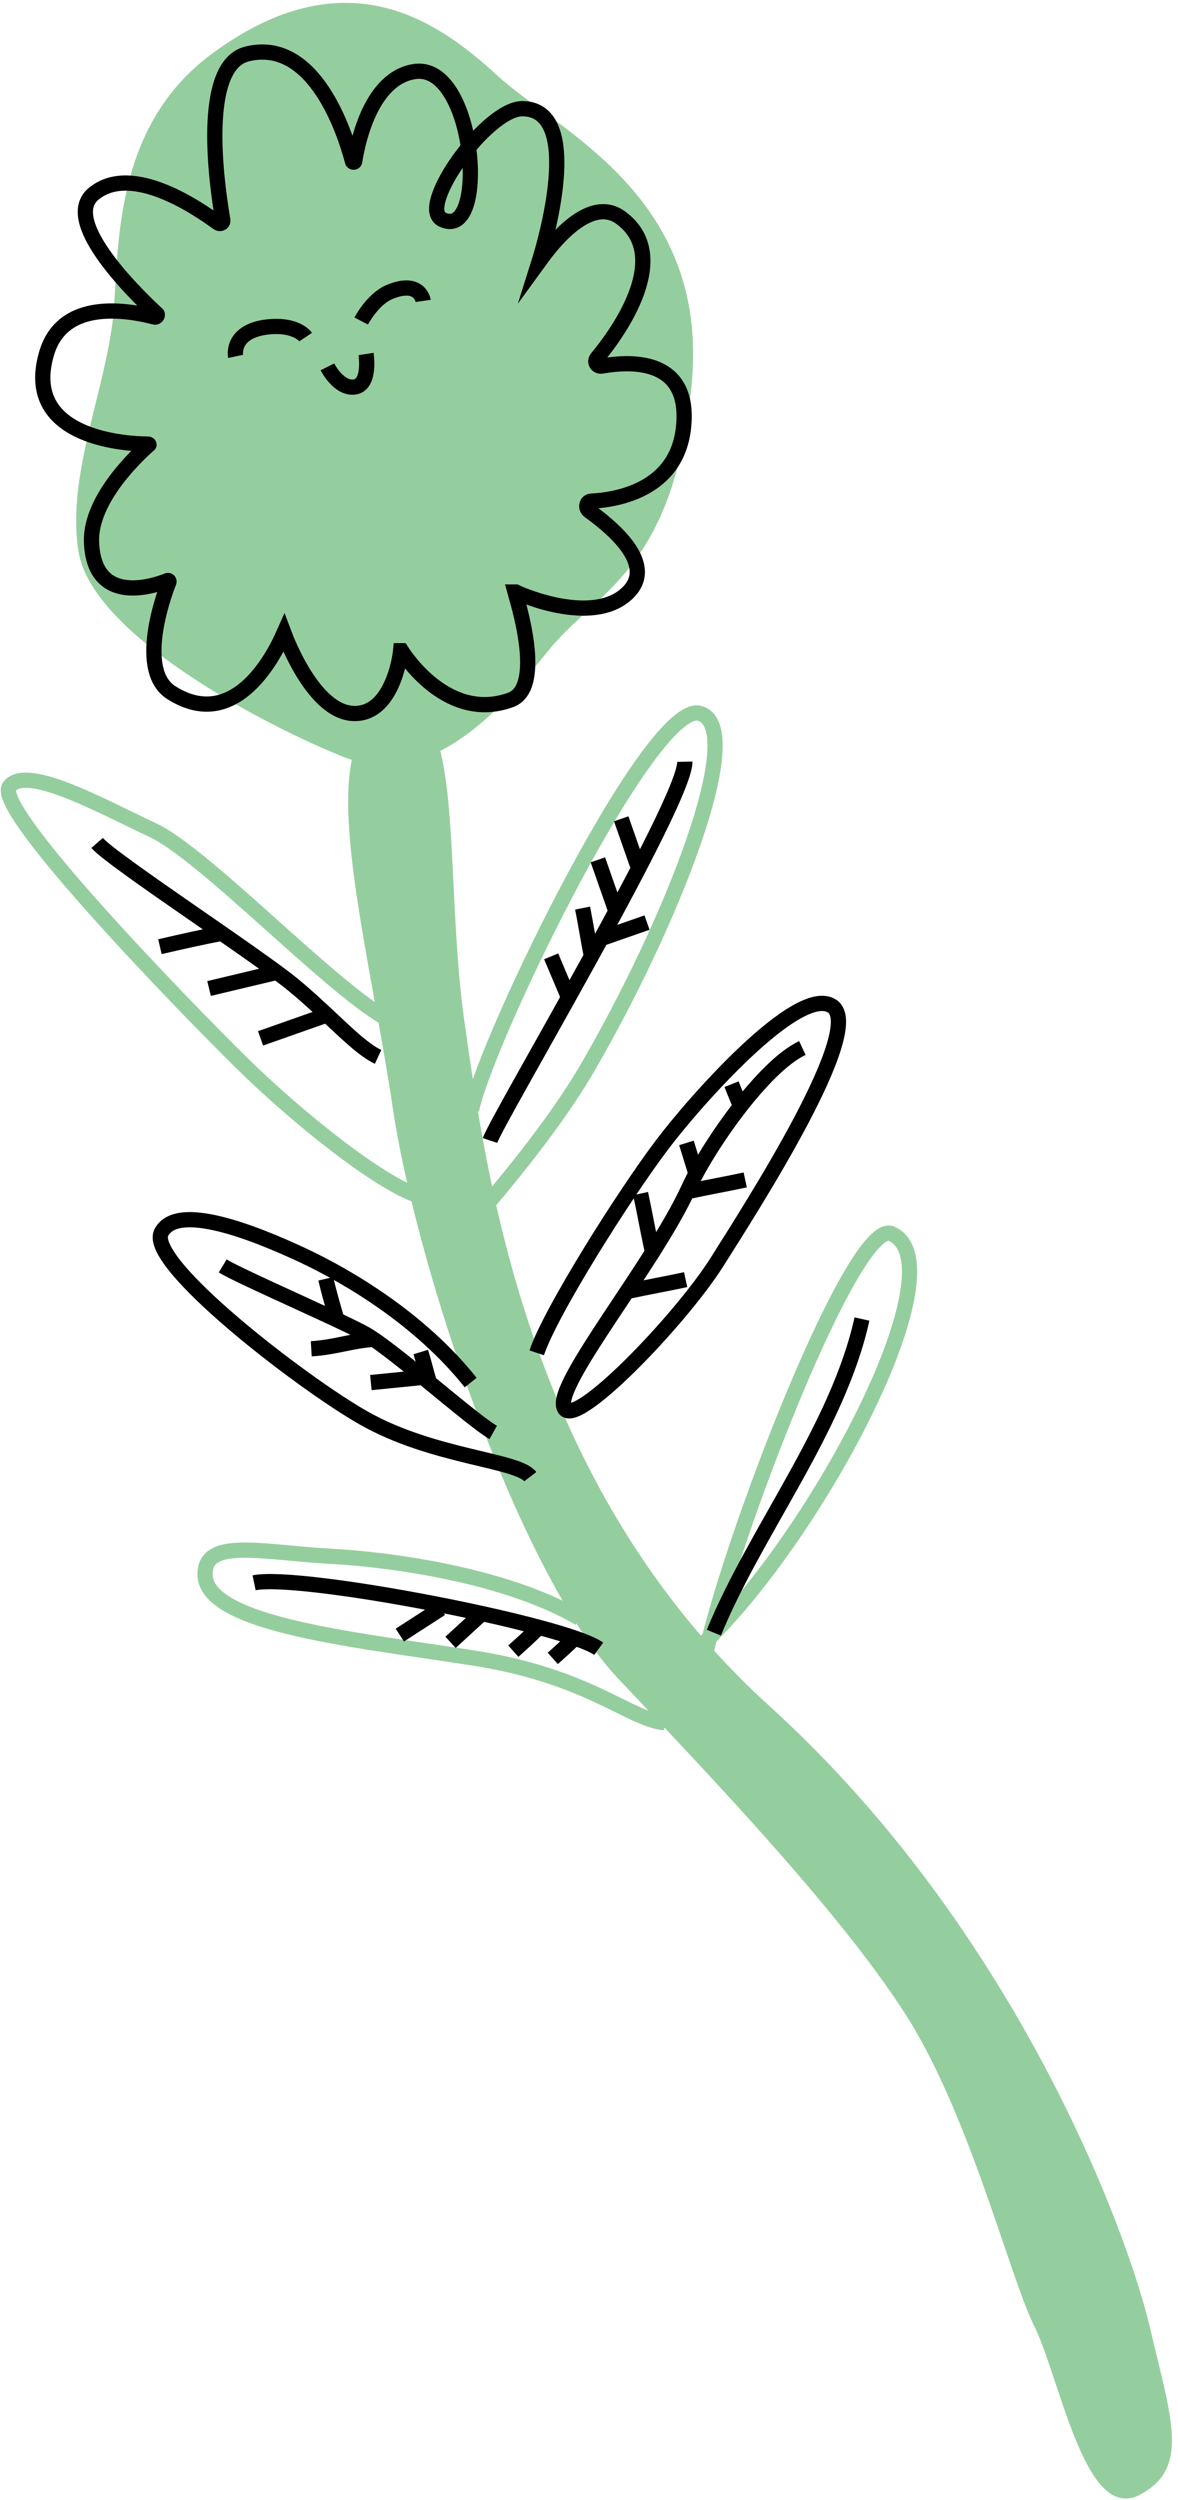 <?xml version="1.0" encoding="UTF-8"?> <svg xmlns="http://www.w3.org/2000/svg" width="116" height="246" viewBox="0 0 116 246" fill="none"> <path d="M37.469 70.921C45.555 65.935 43.098 85.72 45.238 100.598C47.379 115.476 51.263 146.34 75.443 168.261C99.623 190.183 110.484 219.701 112.704 228.96C114.924 238.378 116.589 242.73 111.911 245.105C107.234 247.479 104.697 233.392 102.239 228.565C99.861 223.737 95.818 207.514 89.476 197.78C83.054 187.808 70.766 174.909 61.252 164.858C51.739 154.808 41.671 125.289 39.213 109.224C36.835 93.08 31.602 74.482 37.469 70.921Z" fill="#95CE9E" stroke="#95CE9E" stroke-miterlimit="10"></path> <path d="M21.456 5.79C33.903 -3.311 42.465 2.466 48.49 8.006C54.516 13.546 69.103 19.639 67.359 37.762C65.615 55.885 58.242 57.547 53.406 63.561C48.57 69.576 41.99 76.936 34.062 73.77C26.134 70.605 9.644 61.82 8.455 54.065C7.266 46.309 11.626 37.604 12.022 29.611C12.419 21.618 12.974 11.963 21.456 5.79Z" fill="#95CE9E" stroke="#95CE9E" stroke-width="1.5" stroke-miterlimit="10"></path> <path d="M21.457 21.934C21.695 22.092 22.012 21.934 21.933 21.617C21.378 18.373 19.634 6.502 24.311 5.315C30.971 3.653 33.983 13.15 34.697 15.84C34.697 15.999 34.935 15.999 34.935 15.84C35.252 13.783 36.6 7.768 40.722 7.056C46.827 5.948 48.174 23.754 43.576 21.617C40.96 20.43 47.936 10.696 51.425 10.696C57.608 10.696 53.565 24.229 53.09 25.733C53.724 24.862 57.846 18.927 61.176 21.459C66.17 25.179 61.097 32.459 58.797 35.229C58.48 35.625 58.797 36.1 59.273 36.021C61.969 35.546 67.597 35.229 67.36 41.323C67.122 47.971 61.176 49.158 58.243 49.316C57.767 49.316 57.608 49.949 58.005 50.266C60.304 51.927 64.506 55.41 61.969 58.179C58.718 61.661 51.583 58.654 50.79 58.258H50.711C50.949 59.129 53.644 67.597 50.315 68.863C44.29 71.079 40.088 64.906 39.533 64.036H39.454C39.374 64.906 38.502 70.367 34.776 70.208C30.892 70.05 28.196 62.928 27.958 62.295C27.641 63.007 23.677 72.503 16.859 68.151C13.53 66.014 15.987 58.892 16.621 57.309C16.701 57.151 16.542 57.071 16.463 57.151C15.036 57.705 9.248 59.604 9.011 53.352C8.852 48.999 13.767 44.568 14.639 43.776C14.719 43.776 14.639 43.697 14.56 43.697C13.054 43.697 2.113 43.38 4.571 34.834C6.157 29.294 12.737 30.56 15.194 31.193C15.432 31.272 15.591 30.956 15.432 30.877C13.054 28.661 5.76 21.459 9.407 18.927C13.133 16.157 19.396 20.43 21.457 21.934Z" stroke="black" stroke-width="1.5" stroke-miterlimit="10"></path> <path d="M23.2 35.071C23.2 35.071 22.724 32.776 25.975 32.222C29.146 31.748 30.097 33.172 30.097 33.172" stroke="black" stroke-width="1.5" stroke-miterlimit="10"></path> <path d="M35.568 31.589C35.568 31.589 36.678 29.453 38.343 28.74C41.356 27.474 41.673 29.611 41.673 29.611" stroke="black" stroke-width="1.5" stroke-miterlimit="10"></path> <path d="M32.24 36.1C32.24 36.1 33.35 38.316 34.936 38.079C36.521 37.841 36.046 34.834 36.046 34.834" stroke="black" stroke-width="1.5" stroke-miterlimit="10"></path> <path d="M46.429 109.224C47.935 102.102 64.188 68.705 68.944 70.209C73.701 71.713 66.09 90.864 57.925 104.951C52.851 113.735 42.703 124.419 42.703 124.419" stroke="#95CE9E" stroke-width="1.5" stroke-miterlimit="10"></path> <path d="M48.252 112.231C48.965 110.094 67.517 78.914 67.437 74.957" stroke="black" stroke-width="1.5" stroke-miterlimit="10"></path> <path d="M57.369 89.36C57.686 90.943 57.924 92.526 58.241 94.108" stroke="black" stroke-width="1.5" stroke-miterlimit="10"></path> <path d="M54.277 94.109C54.832 95.454 55.387 96.72 55.942 98.066" stroke="black" stroke-width="1.5" stroke-miterlimit="10"></path> <path d="M58.875 84.612C59.43 86.195 59.985 87.778 60.54 89.36" stroke="black" stroke-width="1.5" stroke-miterlimit="10"></path> <path d="M61.172 80.576C61.727 82.159 62.282 83.741 62.837 85.324" stroke="black" stroke-width="1.5" stroke-miterlimit="10"></path> <path d="M58.955 92.447C60.541 91.893 62.126 91.339 63.712 90.785" stroke="black" stroke-width="1.5" stroke-miterlimit="10"></path> <path d="M37.867 100.123C32.158 96.799 20.108 84.058 15.034 81.684C9.96 79.31 2.588 75.194 0.923 77.41C-0.742 79.626 18.364 99.252 23.755 104.555C29.384 110.094 37.47 116.505 41.275 117.692" stroke="#95CE9E" stroke-width="1.5" stroke-miterlimit="10"></path> <path d="M37.231 104.001C35.169 103.051 32.395 99.807 28.827 96.879C25.26 93.95 11.069 84.691 9.562 82.95" stroke="black" stroke-width="1.5" stroke-miterlimit="10"></path> <path d="M15.748 93.159C17.809 92.684 19.87 92.209 22.011 91.814" stroke="black" stroke-width="1.5" stroke-miterlimit="10"></path> <path d="M20.586 97.274C22.885 96.72 25.263 96.166 27.562 95.612" stroke="black" stroke-width="1.5" stroke-miterlimit="10"></path> <path d="M25.658 102.181C27.878 101.389 30.177 100.598 32.397 99.806" stroke="black" stroke-width="1.5" stroke-miterlimit="10"></path> <path d="M52.85 133.124C54.197 129.088 61.491 117.534 65.217 112.627C68.309 108.512 78.615 96.799 81.945 99.015C85.275 101.231 74.255 118.404 70.608 124.181C66.961 129.958 56.417 140.879 55.545 138.505C54.594 136.21 64.266 124.577 67.754 117.059C69.577 113.023 75.127 104.951 79.011 103.13" stroke="black" stroke-width="1.5" stroke-miterlimit="10"></path> <path d="M72.035 106.692C72.352 107.483 72.669 108.274 72.987 108.987" stroke="black" stroke-width="1.5" stroke-miterlimit="10"></path> <path d="M67.596 112.469C67.913 113.497 68.23 114.526 68.547 115.555" stroke="black" stroke-width="1.5" stroke-miterlimit="10"></path> <path d="M63.078 117.454C63.474 119.274 63.792 121.094 64.188 122.915" stroke="black" stroke-width="1.5" stroke-miterlimit="10"></path> <path d="M73.384 116.109C71.561 116.505 69.737 116.821 67.914 117.217" stroke="black" stroke-width="1.5" stroke-miterlimit="10"></path> <path d="M62.047 127.03C63.87 126.635 65.694 126.318 67.517 125.922" stroke="black" stroke-width="1.5" stroke-miterlimit="10"></path> <path d="M46.35 136.052C41.356 129.8 34.379 125.685 29.86 123.548C24.945 121.253 17.493 118.325 15.907 121.253C14.242 124.181 29.781 136.131 35.806 139.534C42.624 143.411 50.948 143.649 52.217 145.311" stroke="black" stroke-width="1.5" stroke-miterlimit="10"></path> <path d="M48.567 140.959C46.585 139.851 38.895 132.966 36.041 131.304C33.822 130.038 23.753 125.685 21.93 124.577" stroke="black" stroke-width="1.5" stroke-miterlimit="10"></path> <path d="M30.65 132.728C33.108 132.57 34.535 131.937 36.993 131.778" stroke="black" stroke-width="1.5" stroke-miterlimit="10"></path> <path d="M36.52 136.052C38.105 135.894 39.691 135.735 41.276 135.577" stroke="black" stroke-width="1.5" stroke-miterlimit="10"></path> <path d="M42.308 136.131C41.99 135.102 41.753 134.073 41.435 133.045" stroke="black" stroke-width="1.5" stroke-miterlimit="10"></path> <path d="M33.111 129.642C32.794 128.613 32.318 126.872 32.08 125.843" stroke="black" stroke-width="1.5" stroke-miterlimit="10"></path> <path d="M69.102 164.859C70.37 155.441 83.927 119.591 87.811 121.412C95.581 124.973 75.682 159.794 64.266 165.492" stroke="#95CE9E" stroke-width="1.5" stroke-miterlimit="10"></path> <path d="M84.88 129.8C82.502 140.563 74.415 150.613 70.293 160.664" stroke="black" stroke-width="1.5" stroke-miterlimit="10"></path> <path d="M57.051 159.24C49.916 155.045 38.579 153.462 32.554 153.146C26.529 152.829 20.9 151.484 20.266 154.254C18.918 159.794 34.774 161.297 46.349 163.117C57.923 164.858 61.967 169.211 65.455 169.528" stroke="#95CE9E" stroke-width="1.5" stroke-miterlimit="10"></path> <path d="M25.023 155.757C29.542 154.808 55.704 159.872 58.955 162.247" stroke="black" stroke-width="1.5" stroke-miterlimit="10"></path> <path d="M39.373 160.901C40.721 160.031 42.069 159.16 43.416 158.29" stroke="black" stroke-width="1.5" stroke-miterlimit="10"></path> <path d="M44.367 161.614C45.319 160.743 46.349 159.793 47.3 158.923" stroke="black" stroke-width="1.5" stroke-miterlimit="10"></path> <path d="M50.549 162.484C51.342 161.772 52.134 161.06 52.848 160.347" stroke="black" stroke-width="1.5" stroke-miterlimit="10"></path> <path d="M54.435 163.196C55.228 162.484 56.021 161.772 56.735 161.06" stroke="black" stroke-width="1.5" stroke-miterlimit="10"></path> </svg> 